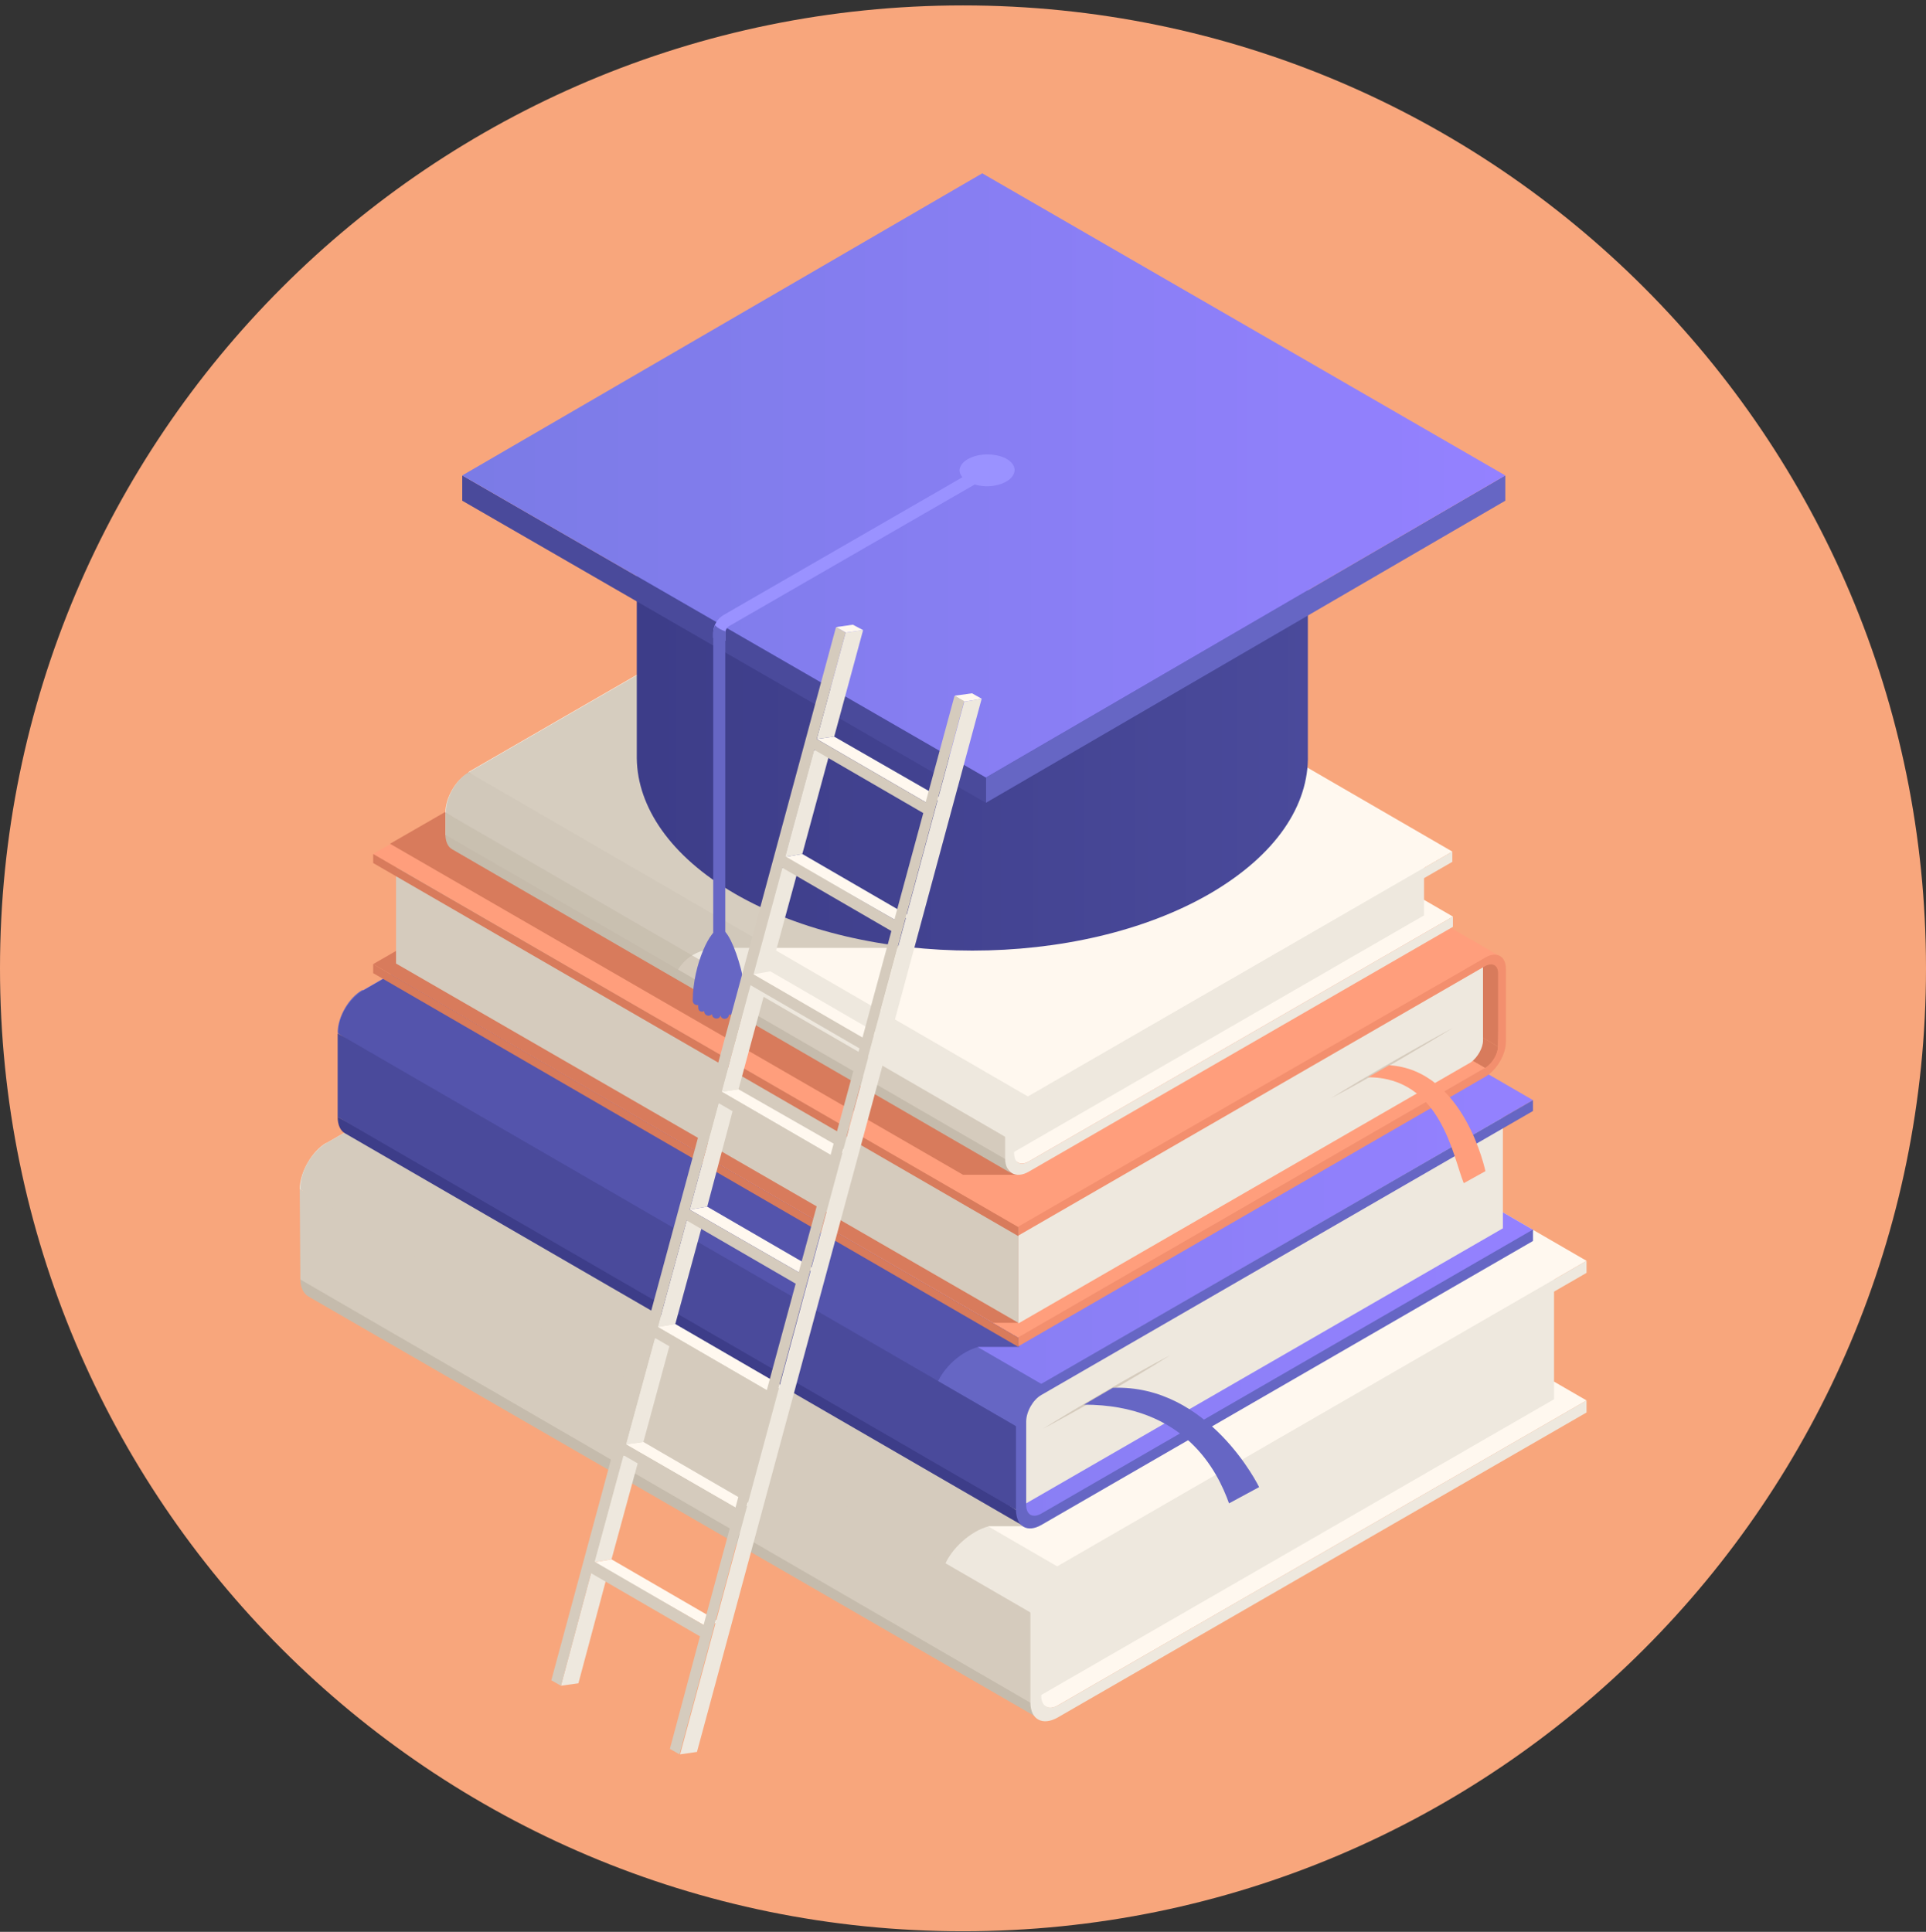 <?xml version="1.0" encoding="UTF-8"?> <svg xmlns="http://www.w3.org/2000/svg" width="320" height="321" viewBox="0 0 320 321" fill="none"><rect x="0" y="0" width="320" height="321" fill="#333333" stroke="none"/> <path d="M160 320.9C248.366 320.9 320 249.266 320 160.9C320 72.535 248.366 0.9 160 0.9C71.634 0.9 0 72.535 0 160.9C0 249.266 71.634 320.9 160 320.9Z" fill="#F8A67C"></path> <path d="M142.2 162.4L54.3 213.1C53.5 213.5 52.9 213.6 52.4 213.3L173.8 283.6C174.3 283.9 175 283.8 175.7 283.4L263.6 232.7L142.2 162.4Z" fill="#FFF8EF"></path> <path d="M258.2 232.502L172.2 282.102V267.002C172.2 263.002 174.3 259.302 177.8 257.402L258.2 211.002V232.502Z" fill="#EEE8DE"></path> <path d="M51.2 215.4C50.4 214.9 49.9 213.9 49.9 212.5L133.3 256.9L171.6 282.9C171.6 284.3 171.9 285.2 172.7 285.6L51.2 215.4Z" fill="#C5BBAC"></path> <path d="M171.5 268.1L127.5 246.2L49.8 197.6C49.8 194.8 51.8 191.3 54.2 189.9L141.3 227.2L175.9 260.4C173.5 261.9 171.5 265.3 171.5 268.1Z" fill="#EEE8DE"></path> <path d="M175.7 260.301L54.3 189.901L142.2 139.201L263.6 209.501L175.7 260.301Z" fill="#FFF8EF"></path> <path d="M158.9 240.601L142.2 139.201L54.3 189.901C53.1 190.501 49.9 193.401 49.9 197.601C66.4 209.801 156.9 260.201 156.9 260.201C158 257.401 161.2 254.401 164.3 253.601H171.5L171.9 248.701L158.9 240.601Z" fill="#D5CBBD"></path> <path d="M171.5 268.102L49.8 197.602L49.9 212.602L171.5 283.102V268.102Z" fill="#D5CBBD"></path> <path d="M263.6 209.502V211.502L175.7 262.202C174.2 263.102 173 265.202 173 266.902V281.802C173 283.502 174.2 284.202 175.7 283.402L263.6 232.702V234.702L175.7 285.402C173.2 286.802 171.2 285.702 171.2 282.902V268.002C171.2 265.202 173.2 261.702 175.6 260.302L263.6 209.502Z" fill="#EEE8DE"></path> <path d="M142 139.002L60.3 186.202C59.6 186.602 59 186.602 58.5 186.402L171.3 251.802C171.8 252.102 172.4 252.002 173.1 251.602L254.8 204.402L142 139.002Z" fill="url(#paint0_linear_92_37213)"></path> <path d="M249.7 204.102L169.8 250.202V236.102C169.8 232.402 171.8 229.002 175 227.102L249.7 184.002V204.102Z" fill="#EEE8DE"></path> <path d="M57.3 188.302C56.6 187.902 56.1 187.002 56.1 185.602L133.6 226.902L169.1 251.102C169.1 252.402 169.4 253.202 170.1 253.602L57.3 188.302Z" fill="#3D3D89"></path> <path d="M169.2 237.202L128.3 216.802L56.1 171.602C56.1 169.002 57.9 165.802 60.2 164.502L141.1 199.202L173.3 230.002C171 231.402 169.2 234.602 169.2 237.202Z" fill="#6666C4"></path> <path d="M173.1 230.002L60.2 164.602L141.9 117.402L254.7 182.802L173.1 230.002Z" fill="url(#paint1_linear_92_37213)"></path> <path d="M157.5 211.602L142 117.402L60.3 164.602C59.2 165.202 56.2 167.802 56.2 171.702C71.6 183.102 155.7 229.902 155.7 229.902C156.7 227.302 159.7 224.502 162.6 223.802H169.3L169.7 219.202L157.5 211.602Z" fill="#5454AC"></path> <path d="M169.2 237.203L56.1 171.703V185.603L169.2 251.103V237.203Z" fill="#4A4A9B"></path> <path d="M254.7 182.803V184.603L173 231.803C171.6 232.603 170.5 234.603 170.5 236.203V250.103C170.5 251.703 171.6 252.303 173 251.503L254.7 204.303V206.203L173 253.403C170.7 254.703 168.9 253.703 168.8 251.003V237.103C168.8 234.503 170.6 231.303 172.9 230.003L254.7 182.803Z" fill="#6666C4"></path> <path d="M246.8 177.501L139.6 115.401C140.7 114.701 141.7 113.101 141.7 111.801L248.9 173.901C248.9 175.201 248 176.801 246.8 177.501Z" fill="#D87B5C"></path> <path d="M141.1 98.402C141.5 98.602 141.7 99.102 141.7 99.702V111.802L248.9 173.902L249.2 160.502L141.1 98.402Z" fill="#D87B5C"></path> <path d="M169.2 222.302L62 160.202L139.6 115.402L246.8 177.502L169.2 222.302Z" fill="#FF9E7C"></path> <path d="M169.1 219.802H165L62 160.202L139.6 115.402L202.3 168.902L169.1 219.802Z" fill="#D87B5C"></path> <path d="M65.8 142.602L169.2 202.302V219.802L65.8 160.102V142.602Z" fill="#D5CBBD"></path> <path d="M246.4 172.902V160.802C246.4 160.202 246.2 159.702 245.8 159.502L169.2 202.402V219.902L244.4 176.502C245.5 175.702 246.4 174.102 246.4 172.902Z" fill="#EEE8DE"></path> <path d="M169.2 223.801L62 161.701V160.201L169.2 222.301V223.801Z" fill="#D87B5C"></path> <path d="M142 96.802C141.4 96.401 140.5 96.501 139.6 97.001L62 141.901L169.2 204.002L249.2 158.901L142 96.802Z" fill="#FF9E7C"></path> <path d="M246.8 159.101C248.7 158.001 250.2 158.901 250.2 161.001V173.101C250.2 175.201 248.7 177.801 246.8 178.901L169.2 223.701V222.201L246.8 177.401C247.9 176.701 248.9 175.101 248.9 173.801V161.701C248.9 160.401 248 159.901 246.8 160.501L169.2 205.301V203.801L246.8 159.101Z" fill="#F38F6E"></path> <path d="M169.2 205.402L62 143.402V141.902L169.2 203.902V205.402Z" fill="#D87B5C"></path> <path d="M64.8 140.201L160 195.201H169.5L151.7 172.501L106.3 116.301L64.8 140.201Z" fill="#D87B5C"></path> <path d="M148.4 98.402L77.9 139.102C77.2 139.502 76.7 139.502 76.2 139.302L169.2 193.202C169.6 193.402 170.2 193.402 170.9 193.002L241.4 152.302L148.4 98.402Z" fill="#FFF8EF"></path> <path d="M236.6 152.101L167.8 191.801V188.001C167.8 184.601 169.6 181.401 172.6 179.701L236.6 142.701V152.101Z" fill="#EEE8DE"></path> <path d="M75.1 141.102C74.4 140.702 74 139.802 74 138.602L134.2 170.202L167.2 192.602C167.2 193.802 167.4 194.602 168.1 195.002L75.1 141.102Z" fill="#C5BBAC"></path> <path d="M167.2 189.002L129.2 170.102L74 135.002C74 132.602 75.7 129.602 77.8 128.402L141.1 153.802L171 182.402C168.9 183.602 167.2 186.502 167.2 189.002Z" fill="#EEE8DE"></path> <path d="M167.2 189.002L74 135.002V138.702L167.2 192.702V189.002Z" fill="#D5CBBD"></path> <path d="M170.8 182.202L77.8 128.302L148.3 87.602L241.3 141.502L170.8 182.202Z" fill="#FFF8EF"></path> <path d="M241.3 141.502V143.202L170.8 183.902C169.5 184.602 168.5 186.502 168.5 188.002V191.702C168.5 193.202 169.6 193.802 170.9 193.002L241.4 152.302V154.002L170.9 194.702C168.8 195.902 167 194.902 167 192.502V188.802C167 186.402 168.7 183.402 170.8 182.202L241.3 141.502Z" fill="#EEE8DE"></path> <path d="M173.3 237.401C177.9 235.001 188.6 228.901 194.4 225.201C188.6 228.201 177.9 234.501 173.3 237.401Z" fill="#D5CBBD"></path> <path d="M184.9 230.601L180.1 233.401C196.9 233.401 202.3 244.501 204.2 249.801L209.2 247.101C209.2 247.101 200.9 230.001 184.9 230.601Z" fill="#6666C4"></path> <path d="M221.1 182.501C226.9 179.501 237.5 173.201 241.4 170.801C237.4 172.901 226.7 179.001 221.1 182.501Z" fill="#D5CBBD"></path> <path d="M230.8 177L227.3 179C239.4 179 241.4 192.2 243.2 196.6L246.8 194.6C246.8 194.7 243.4 177.8 230.8 177Z" fill="#FF9E7C"></path> <path opacity="0.7" d="M133.7 96.102L77.9 128.302C75.8 129.502 74.1 132.502 74.1 134.902V138.602C74.1 139.802 74.5 140.702 75.2 141.102L112 162.402C113.4 159.002 116.3 157.402 120.4 157.502H162.9L163.1 132.702L180.1 122.802L133.7 96.102Z" fill="#C5BBAC"></path> <path d="M201 94.202C179.2 106.802 143.9 106.802 122.1 94.202C111.3 88.002 105.9 79.902 105.8 71.702V126.002C105.9 134.102 111.4 142.302 122.1 148.502C143.9 161.102 179.2 161.102 201 148.502C212 142.102 217.5 133.802 217.3 125.402V71.102C217.5 79.502 212 87.802 201 94.202Z" fill="url(#paint2_linear_92_37213)"></path> <path d="M250.1 79V83.2L163.8 133.4V129.2L250.1 79Z" fill="#6666C4"></path> <path d="M163.8 129.2V133.4L76.8 83.2V79L163.8 129.2Z" fill="#4A4A9B"></path> <path d="M250.1 79.001L163.8 129.201L76.8 79.001L163.2 28.801L250.1 79.001Z" fill="url(#paint3_linear_92_37213)"></path> <path d="M163.9 78.202C163.6 77.702 163 77.602 162.5 77.802L120.2 102.202C119.2 102.802 118.5 103.902 118.5 105.202V106.002C119.2 106.102 119.8 106.302 120.5 106.502V105.202C120.5 104.702 120.8 104.202 121.2 104.002L163.5 79.602C164 79.302 164.2 78.702 163.9 78.202Z" fill="#9A92FF"></path> <path d="M119.6 154.401C118.2 154.001 115.1 160.201 115.1 166.301C115.1 166.701 115.5 167.101 116 167.001C116 167.601 116 168.101 116.7 168.101C116.8 168.101 116.8 168.101 117 168.001C117 168.801 117.9 169.001 118.3 168.501C118.3 169.401 119.6 169.501 119.7 168.701C119.9 169.601 121.1 169.401 121.1 168.601C121.3 168.601 121.5 168.701 121.7 168.401C122.2 168.801 122.9 168.501 122.9 167.901C122.9 167.701 122.9 167.401 122.9 167.201C125.6 168.201 121.8 153.801 119.6 154.401Z" fill="#6666C4"></path> <path d="M118.8 103.902C118.6 104.302 118.5 104.702 118.5 105.202V155.202C118.5 156.002 120.5 156.002 120.5 155.202V105.202C120.5 105.102 120.5 105.002 120.5 104.902C119.9 104.702 119.3 104.402 118.8 103.902Z" fill="#6666C4"></path> <path d="M162.8 80.701C165.2 81.101 167.8 80.201 168.4 78.801C169.1 77.401 167.6 75.901 165.2 75.601C162.8 75.201 160.2 76.101 159.6 77.501C158.9 78.801 160.4 80.301 162.8 80.701Z" fill="#9A92FF"></path> <path d="M98.2 261.4L101.1 261L96.1 279.7L93.2 280.1L98.2 261.4Z" fill="#EEE8DE"></path> <path d="M103.5 241.9L106.4 241.5L101.6 259.1L98.7 259.6L103.5 241.9Z" fill="#EEE8DE"></path> <path d="M108.8 222.4L111.7 221.9L106.9 239.6L104 240L108.8 222.4Z" fill="#EEE8DE"></path> <path d="M98.7 259.602L101.6 259.102L119.7 269.602L116.9 270.002L98.7 259.602Z" fill="#FFF8EF"></path> <path d="M114.1 202.8L117 202.4L112.2 220L109.3 220.5L114.1 202.8Z" fill="#EEE8DE"></path> <path d="M104 240.002L106.9 239.602L125 250.102L122.2 250.502L104 240.002Z" fill="#FFF8EF"></path> <path d="M119.4 183.301L122.2 182.801L117.5 200.501L114.6 201.001L119.4 183.301Z" fill="#EEE8DE"></path> <path d="M109.3 220.5L112.2 220L130.3 230.5L127.4 231L109.3 220.5Z" fill="#FFF8EF"></path> <path d="M124.6 163.801L127.5 163.301L122.7 181.001L119.9 181.401L124.6 163.801Z" fill="#EEE8DE"></path> <path d="M114.6 201L117.5 200.5L135.6 211L132.7 211.4L114.6 201Z" fill="#FFF8EF"></path> <path d="M129.9 144.201L132.8 143.801L128 161.401L125.1 161.901L129.9 144.201Z" fill="#EEE8DE"></path> <path d="M119.9 181.4L122.7 181L140.9 191.4L138 191.9L119.9 181.4Z" fill="#FFF8EF"></path> <path d="M135.2 124.701L138.1 124.201L133.3 141.901L130.4 142.401L135.2 124.701Z" fill="#EEE8DE"></path> <path d="M125.1 161.9L128 161.4L146.1 171.9L143.3 172.4L125.1 161.9Z" fill="#FFF8EF"></path> <path d="M140.5 105.101L143.4 104.701L138.6 122.401L135.7 122.801L140.5 105.101Z" fill="#EEE8DE"></path> <path d="M130.4 142.4L133.3 141.9L151.4 152.4L148.6 152.8L130.4 142.4Z" fill="#FFF8EF"></path> <path d="M135.7 122.8L138.6 122.4L156.7 132.8L153.8 133.3L135.7 122.8Z" fill="#FFF8EF"></path> <path d="M138.9 104.201L141.7 103.801L143.4 104.701L140.5 105.101L138.9 104.201Z" fill="#FFF8EF"></path> <path d="M158.6 115.601L161.5 115.201L163.1 116.101L160.2 116.601L158.6 115.601Z" fill="#FFF8EF"></path> <path d="M158.6 115.601L153.8 133.301L135.7 122.801L140.5 105.101L138.9 104.201L91.6 279.201L93.2 280.101L98.2 261.401L116.3 271.901L111.3 290.601L112.9 291.501L160.2 116.501L158.6 115.601ZM116.9 270.001L98.8 259.501L103.6 241.801L121.7 252.301L116.9 270.001ZM122.2 250.501L104 240.001L108.8 222.301L126.9 232.801L122.2 250.501ZM127.4 231.001L109.3 220.501L114.1 202.801L132.2 213.301L127.4 231.001ZM132.7 211.401L114.6 201.001L119.4 183.301L137.5 193.801L132.7 211.401ZM138 191.901L119.9 181.401L124.7 163.701L142.8 174.201L138 191.901ZM143.3 172.401L125.2 161.901L130 144.201L148.1 154.701L143.3 172.401ZM148.6 152.801L130.5 142.301L135.3 124.601L153.4 135.101L148.6 152.801Z" fill="#D5CBBD"></path> <path d="M160.2 116.602L163.1 116.102L115.8 291.102L113 291.502L160.2 116.602Z" fill="#EEE8DE"></path> <defs> <linearGradient id="paint0_linear_92_37213" x1="58.49" y1="195.415" x2="254.773" y2="195.415" gradientUnits="userSpaceOnUse"> <stop offset="0.01" stop-color="#7B7BE6"></stop> <stop offset="1" stop-color="#9481FF"></stop> </linearGradient> <linearGradient id="paint1_linear_92_37213" x1="60.242" y1="173.704" x2="254.727" y2="173.704" gradientUnits="userSpaceOnUse"> <stop offset="0.01" stop-color="#7B7BE6"></stop> <stop offset="1" stop-color="#9481FF"></stop> </linearGradient> <linearGradient id="paint2_linear_92_37213" x1="108.126" y1="114.489" x2="218.275" y2="114.489" gradientUnits="userSpaceOnUse"> <stop stop-color="#3D3D89"></stop> <stop offset="1" stop-color="#4A4A9B"></stop> </linearGradient> <linearGradient id="paint3_linear_92_37213" x1="76.84" y1="78.969" x2="250.12" y2="78.969" gradientUnits="userSpaceOnUse"> <stop offset="0.01" stop-color="#7B7BE6"></stop> <stop offset="1" stop-color="#9481FF"></stop> </linearGradient> </defs> </svg> 